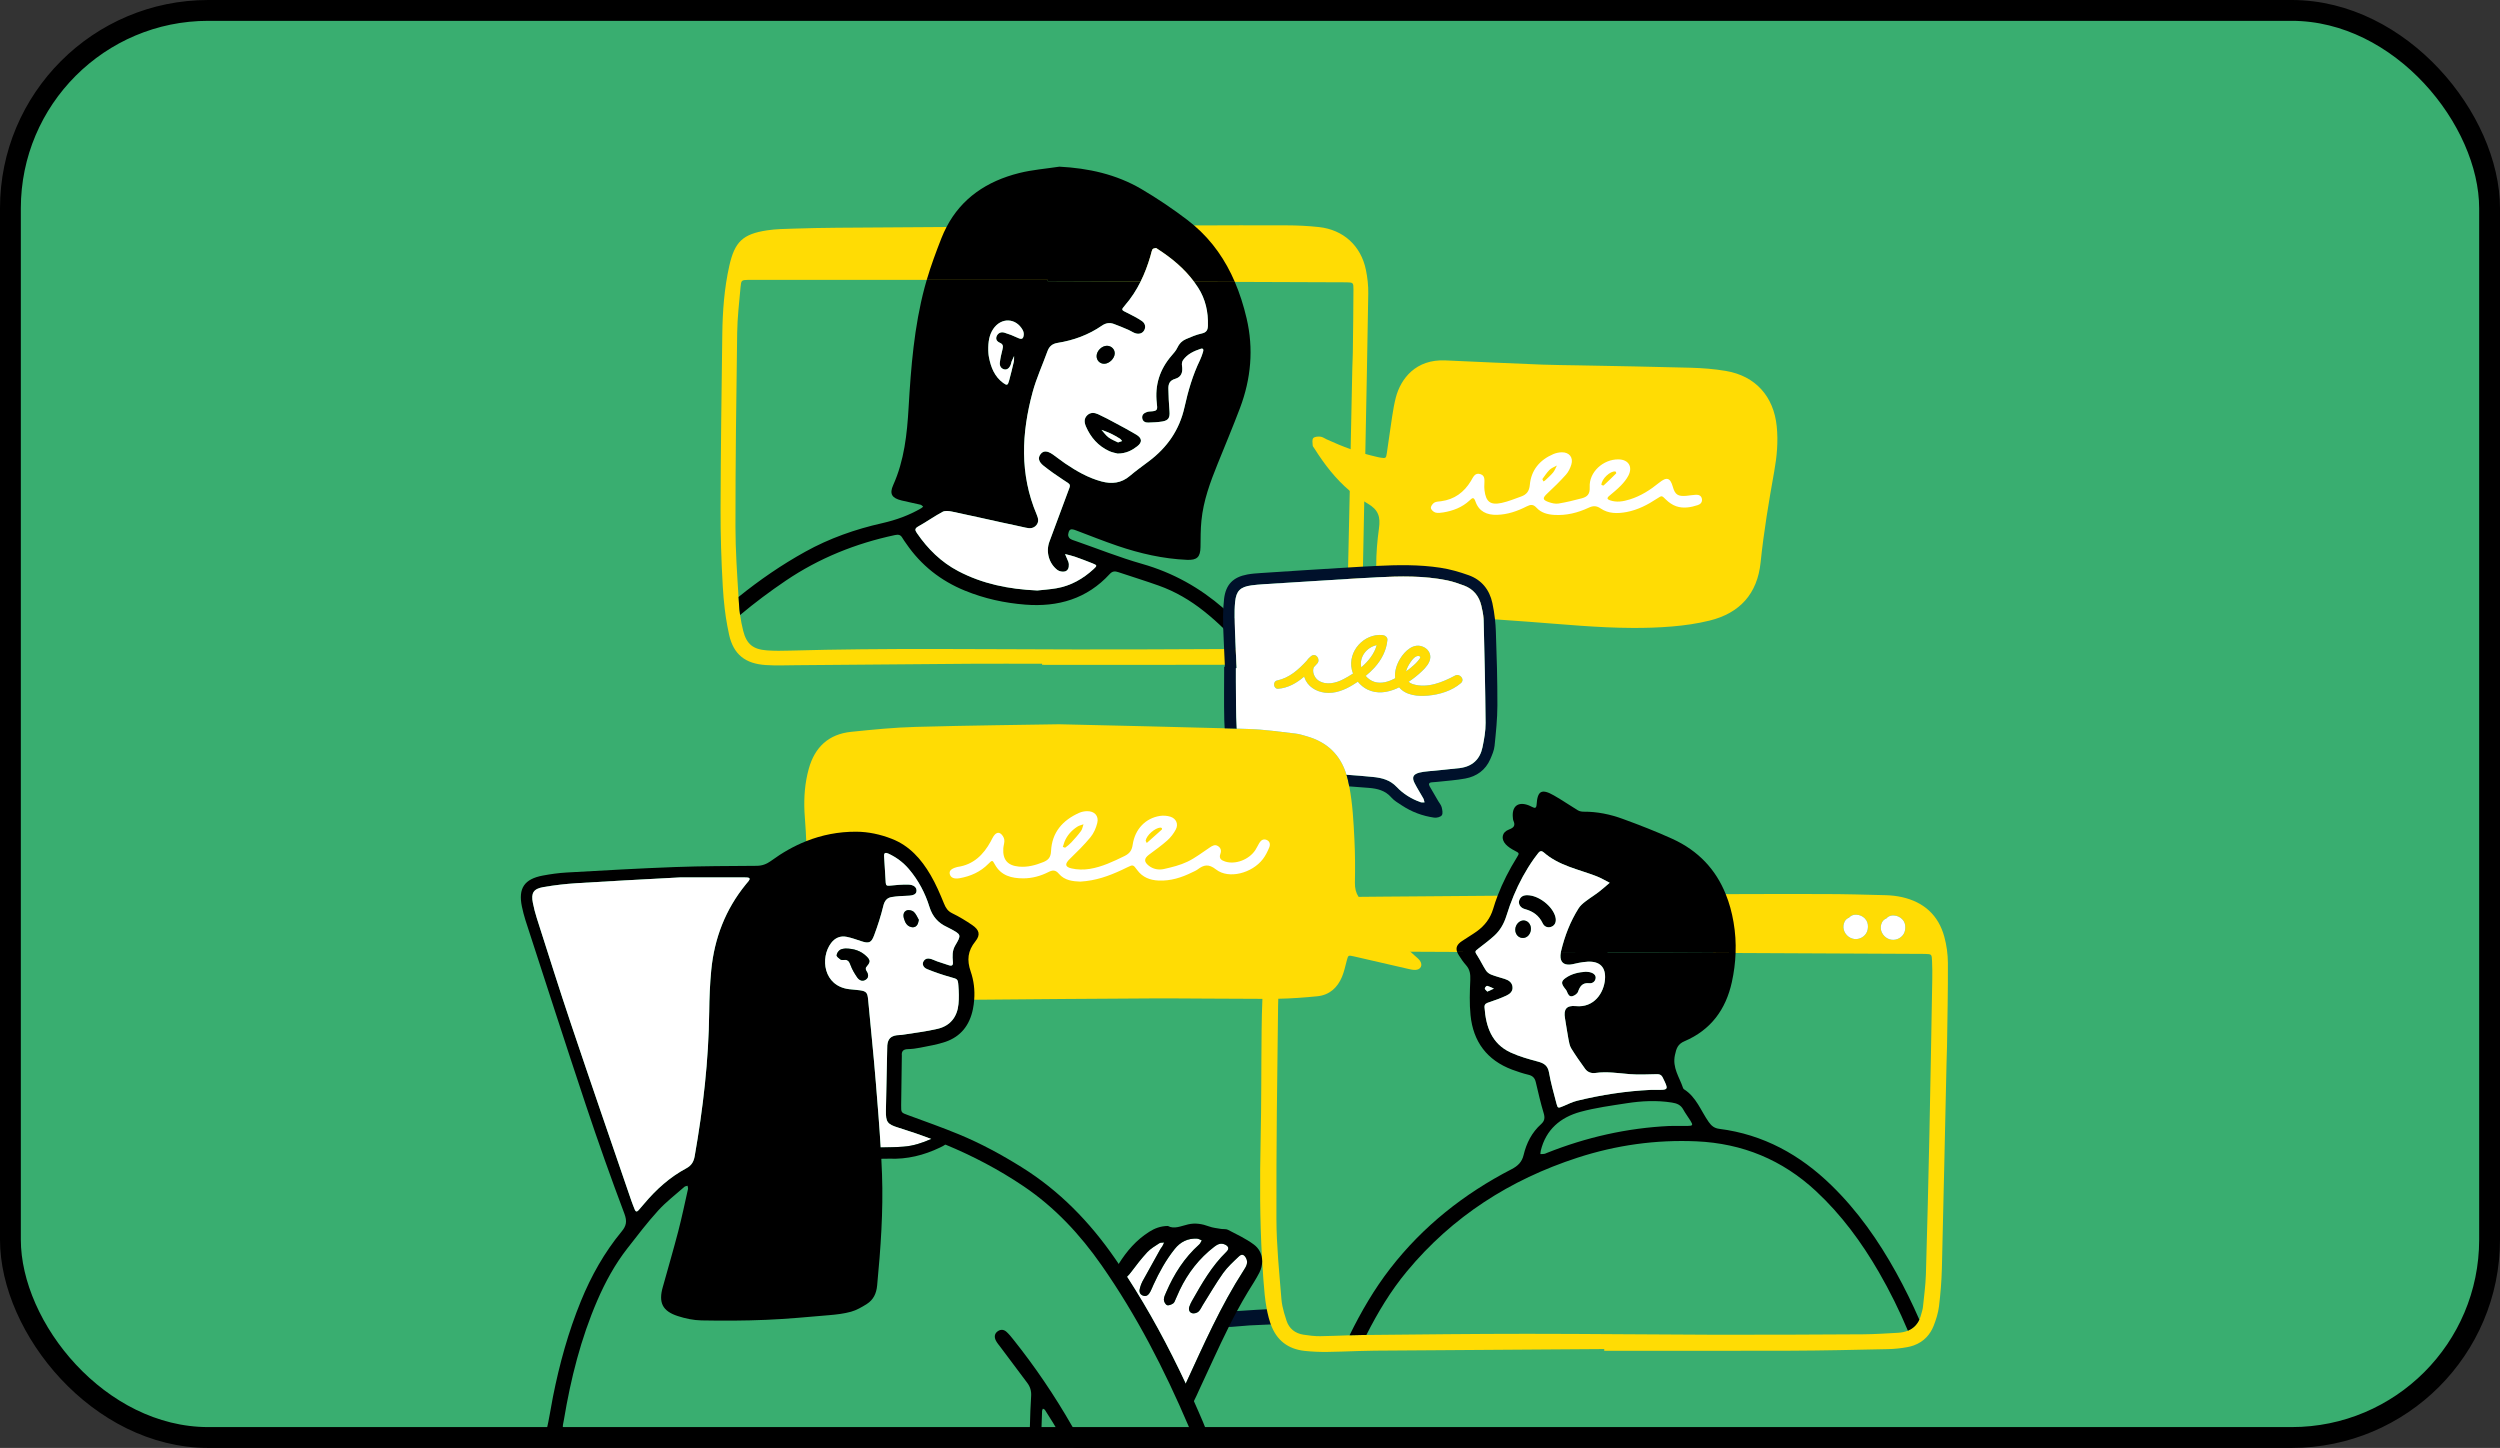 <svg width="240" height="139" viewBox="0 0 240 139" fill="none" xmlns="http://www.w3.org/2000/svg">
<rect x="0" y="0" width="240" height="139" fill="#333333" stroke="none"/>
<rect x="1" y="1" width="238" height="137" rx="19" fill="#39AE70" stroke="black" stroke-width="2"/>
<g clip-path="url(#clip0_134_9)">
<path d="M119.953 127.239C119.396 127.285 118.84 127.331 118.283 127.375C118.151 127.386 118.018 127.394 117.886 127.393C117.323 127.389 117.032 127.149 117.025 126.688C117.019 126.279 117.273 126.005 117.792 125.937C118.267 125.874 118.745 125.863 119.223 125.832C120.124 125.775 121.025 125.71 121.927 125.669C122.188 125.657 122.465 125.653 122.709 125.762C122.852 125.826 123.044 126.131 123.035 126.307C123.021 126.549 122.871 126.854 122.718 126.983C122.549 127.126 122.311 127.136 122.102 127.141L119.953 127.239V127.239Z" fill="#00112B"/>
<path d="M186.653 89.925C186.09 87.854 184.687 86.597 182.592 86.124C182.096 86.015 181.579 85.955 181.072 85.939C179.082 85.885 177.091 85.83 175.101 85.828C171.959 85.821 168.814 85.823 165.67 85.837C164.927 85.839 164.185 85.844 163.44 85.848L164.476 91.477C165.188 91.481 165.902 91.484 166.615 91.488C172.59 91.519 178.565 91.549 184.54 91.574C184.624 91.576 184.712 91.574 184.796 91.576C185.436 91.595 185.448 91.595 185.476 92.251C185.504 92.845 185.508 93.441 185.497 94.035C185.41 98.993 185.327 103.951 185.222 108.909C185.126 113.385 185.019 117.861 184.887 122.335C184.854 123.38 184.71 124.422 184.605 125.463C184.582 125.688 184.505 125.906 184.449 126.124C184.4 126.328 184.335 126.518 184.256 126.685C184.019 127.198 183.646 127.546 183.157 127.747C182.873 127.861 182.552 127.93 182.191 127.949C181.083 128.009 179.978 128.086 178.867 128.093C174.091 128.121 169.31 128.146 164.534 128.135C158.561 128.121 152.588 128.046 146.616 128.046C141.469 128.046 136.318 128.107 131.172 128.158C131.058 128.158 130.946 128.16 130.832 128.16C130.406 128.162 129.982 128.174 129.556 128.188C128.618 128.22 127.678 128.262 126.74 128.274C126.202 128.281 125.66 128.211 125.129 128.13C124.333 128.005 123.758 127.55 123.507 126.789C123.502 126.778 123.5 126.769 123.498 126.757C123.418 126.52 123.344 126.279 123.274 126.036C123.153 125.607 123.055 125.171 123.018 124.732C122.813 122.165 122.543 119.591 122.536 117.017C122.518 110.192 122.608 103.36 122.697 96.532C122.699 96.314 122.706 96.099 122.715 95.881C122.767 94.659 122.906 93.434 123.02 92.212C123.104 91.294 123.13 91.291 124.047 91.298C127.832 91.319 131.614 91.345 135.399 91.365C136.893 91.373 138.39 91.379 139.886 91.386C140.215 91.389 140.541 91.389 140.869 91.391L140.752 91.055L142.978 88.689L144.402 85.983C144.188 85.985 143.978 85.987 143.771 85.99C140.699 86.015 138.122 86.034 136.726 86.046C136.002 86.05 135.594 86.055 135.594 86.055C133.867 86.076 132.142 86.073 130.42 86.099C129.643 86.108 128.865 86.124 128.088 86.152C126.928 86.192 125.765 86.356 124.629 86.595C123.33 86.867 122.48 87.718 122.141 89.012C121.931 89.805 121.733 90.607 121.61 91.416C121.377 92.901 121.256 94.394 121.191 95.89C121.147 96.883 121.128 97.88 121.116 98.872C121.074 102.388 121.1 105.904 121.021 109.415C120.937 113.218 120.939 117.019 121.154 120.816C121.156 120.904 121.163 120.989 121.17 121.078V121.092C121.202 121.674 121.242 122.256 121.286 122.838C121.358 123.791 121.431 124.746 121.612 125.686C121.631 125.79 121.652 125.894 121.675 125.999C121.749 126.342 121.84 126.687 121.954 127.026C121.961 127.042 121.966 127.059 121.975 127.077C121.982 127.1 121.992 127.121 122.001 127.144C122.546 128.661 123.637 129.514 125.26 129.688C125.993 129.765 126.735 129.795 127.473 129.783C127.92 129.779 128.369 129.765 128.821 129.751C129.352 129.735 129.887 129.714 130.42 129.698C130.946 129.681 131.47 129.667 131.993 129.663C139.332 129.603 146.669 129.561 154.008 129.51V129.674C159.983 129.674 165.956 129.691 171.929 129.667C175.029 129.656 178.13 129.584 181.228 129.517C181.849 129.505 182.478 129.44 183.09 129.327C183.316 129.287 183.527 129.229 183.73 129.157C184.207 128.981 184.619 128.719 184.95 128.366C185.234 128.067 185.459 127.708 185.629 127.283C185.864 126.683 186.065 126.045 186.144 125.407C186.29 124.199 186.39 122.982 186.421 121.766C186.581 115.222 186.719 108.677 186.865 102.131C186.877 101.567 186.905 100.999 186.914 100.433C186.951 97.769 187.012 95.106 186.998 92.442C186.993 91.602 186.875 90.737 186.653 89.925ZM179.303 89.2C179.207 89.784 178.684 90.139 178.185 90.153C177.676 90.169 177.166 89.823 177.005 89.267C176.929 89 176.966 88.706 177.089 88.464C177.185 88.281 177.329 88.163 177.503 88.098C177.75 87.81 178.123 87.764 178.455 87.845C178.739 87.917 179.005 88.086 179.172 88.358C179.326 88.601 179.349 88.914 179.303 89.2ZM182.89 89.274C182.796 89.858 182.27 90.213 181.772 90.225C181.263 90.241 180.753 89.895 180.592 89.339C180.515 89.072 180.553 88.777 180.676 88.538C180.771 88.353 180.918 88.235 181.09 88.172C181.337 87.882 181.709 87.836 182.042 87.917C182.326 87.991 182.592 88.16 182.759 88.43C182.913 88.675 182.936 88.986 182.89 89.274Z" fill="#FFDC04"/>
<path d="M131.128 25.912C130.655 23.593 128.965 22.053 126.617 21.798C125.571 21.684 124.515 21.635 123.467 21.633C120.523 21.624 117.581 21.628 114.636 21.642C113.654 21.645 112.674 21.649 111.689 21.656C104.751 21.698 97.81 21.742 90.866 21.793C87.368 21.816 83.869 21.837 80.371 21.863C78.979 21.872 77.585 21.904 76.193 21.948C75.341 21.976 74.484 21.983 73.647 22.111C71.302 22.468 70.534 23.208 70.013 25.52C69.526 27.686 69.368 29.894 69.34 32.104C69.266 37.688 69.191 43.27 69.175 48.852C69.166 51.345 69.245 53.84 69.389 56.329C69.431 57.027 69.487 57.727 69.571 58.425C69.636 58.986 69.72 59.545 69.825 60.097C69.873 60.383 69.934 60.668 69.997 60.951C70.43 62.852 71.566 63.715 73.509 63.845C74.498 63.91 75.499 63.866 76.491 63.859C82.01 63.812 87.528 63.761 93.045 63.722C95.38 63.706 97.712 63.72 100.042 63.72V63.824C105.889 63.824 111.736 63.843 117.583 63.817H117.795C118.095 63.815 118.395 63.815 118.696 63.81C118.672 63.307 118.649 62.806 118.628 62.303C118.256 62.305 117.886 62.307 117.513 62.307C112.783 62.333 108.056 62.354 103.326 62.347C94.167 62.333 85.008 62.203 75.848 62.458C75.111 62.479 74.37 62.491 73.632 62.437C72.299 62.344 71.668 61.841 71.344 60.547C71.221 60.053 71.119 59.548 71.049 59.042C71 58.706 70.967 58.37 70.946 58.033C70.93 57.792 70.916 57.549 70.9 57.307C70.76 55.06 70.604 52.811 70.604 50.564C70.602 44.358 70.681 38.15 70.769 31.946C70.788 30.473 70.967 29.005 71.095 27.54C71.153 26.897 71.195 26.886 71.824 26.867C71.968 26.865 72.11 26.869 72.252 26.869H100.584V26.995C103.557 27.006 106.529 27.018 109.501 27.029C109.89 26.25 110.193 25.434 110.439 24.587C110.505 24.369 110.542 24.14 110.637 23.938C110.677 23.862 110.842 23.834 110.956 23.808C110.996 23.799 111.054 23.857 111.103 23.887C112.453 24.757 113.677 25.763 114.629 27.048C115.935 27.053 117.238 27.055 118.542 27.062C122.031 27.074 125.518 27.087 129.002 27.101C129.089 27.101 129.172 27.099 129.258 27.101C129.899 27.12 129.933 27.12 129.931 27.776C129.926 29.789 129.896 31.8 129.871 33.815C129.866 34.323 129.833 34.833 129.822 35.343C129.766 37.936 129.715 40.529 129.661 43.122C129.633 44.455 129.605 45.789 129.577 47.124C129.524 49.576 129.473 52.029 129.417 54.48C129.407 54.847 129.4 55.216 129.391 55.582C129.866 55.554 130.343 55.526 130.818 55.499C130.827 55.132 130.834 54.763 130.844 54.397C130.892 52.312 130.93 50.227 130.969 48.142C130.986 47.298 131.002 46.456 131.018 45.612C131.03 45.13 131.046 44.65 131.058 44.17C131.062 43.973 131.065 43.773 131.069 43.576C131.169 38.446 131.276 33.316 131.353 28.187C131.365 27.428 131.281 26.654 131.128 25.912Z" fill="#FFDC04"/>
<path d="M135.867 93.112C135.618 93.119 135.359 93.054 135.113 92.996C133.395 92.604 131.679 92.2 129.964 91.811C129.421 91.686 129.428 91.7 129.284 92.237C129.147 92.757 129.035 93.288 128.83 93.78C128.395 94.821 127.62 95.526 126.475 95.64C125.227 95.765 123.97 95.858 122.715 95.881C122.553 95.885 122.387 95.888 122.224 95.888C121.88 95.89 121.535 95.89 121.191 95.89C117.641 95.892 114.089 95.837 110.54 95.848C104.911 95.867 99.283 95.932 93.65 95.974C93.608 95.976 93.564 95.976 93.522 95.976H93.397C92.221 95.978 92.123 95.851 92.459 94.696C92.619 94.13 92.603 93.569 92.389 93.026C91.965 91.959 92.135 91.006 92.784 90.06C93.48 89.044 93.443 88.956 92.228 88.849C90.987 88.74 90.368 88.026 90.019 86.95C89.924 86.653 89.847 86.349 89.782 86.046C89.26 83.657 87.796 82.17 85.459 81.484C83.457 80.895 81.421 80.888 79.37 81.071C78.975 81.106 78.583 81.187 78.188 81.22C77.655 81.264 77.464 81.148 77.406 80.746C77.394 80.668 77.387 80.575 77.385 80.471C77.364 79.622 77.268 78.778 77.229 77.931C77.166 76.537 77.266 75.157 77.641 73.808C78.216 71.73 79.542 70.478 81.714 70.255C83.776 70.044 85.846 69.835 87.917 69.782C93.061 69.64 98.205 69.589 101.662 69.529C107.854 69.677 112.8 69.779 117.567 69.916C117.953 69.923 118.34 69.935 118.726 69.947C119.115 69.958 119.506 69.972 119.894 69.984C121.396 70.03 122.89 70.255 124.387 70.424C124.75 70.464 125.106 70.587 125.46 70.686C127.438 71.25 128.688 72.49 129.263 74.376C129.312 74.531 129.352 74.689 129.391 74.851C129.442 75.065 129.487 75.278 129.529 75.494C129.854 77.175 129.938 78.882 130.024 80.584C130.094 81.971 130.099 83.362 130.071 84.749C130.062 85.266 130.164 85.695 130.42 86.099C130.49 86.213 130.574 86.326 130.671 86.438C132.161 88.165 133.709 89.835 135.399 91.365C135.541 91.495 135.683 91.623 135.827 91.751C135.995 91.899 136.181 92.043 136.311 92.224C136.614 92.653 136.393 93.1 135.867 93.112Z" fill="#FFDC04"/>
<path d="M101.649 83.878C101.31 83.478 101.028 83.526 100.627 83.728C99.883 84.103 99.079 84.32 98.247 84.322C97.124 84.324 96.095 84.076 95.498 82.973C95.275 82.563 95.249 82.555 94.892 82.919C94.126 83.701 93.181 84.12 92.121 84.309C91.606 84.401 91.287 84.265 91.188 83.945C91.086 83.619 91.296 83.397 91.849 83.246C91.876 83.239 91.903 83.229 91.931 83.225C93.453 83.006 94.408 82.057 95.109 80.78C95.204 80.606 95.281 80.421 95.393 80.258C95.547 80.033 95.787 79.85 96.037 80.013C96.219 80.132 96.379 80.389 96.412 80.605C96.453 80.873 96.334 81.161 96.317 81.442C96.248 82.535 96.73 83.094 97.816 83.195C98.631 83.271 99.391 83.067 100.14 82.767C100.629 82.571 100.873 82.316 100.9 81.717C100.979 79.921 102.002 78.741 103.608 78.03C103.835 77.929 104.101 77.879 104.351 77.873C105.068 77.854 105.509 78.323 105.337 79.012C105.217 79.493 105 79.994 104.687 80.374C104.077 81.113 103.388 81.791 102.698 82.46C102.224 82.921 102.216 83.215 102.852 83.365C103.414 83.498 104.04 83.509 104.612 83.415C105.798 83.222 106.88 82.704 107.956 82.177C108.438 81.941 108.657 81.644 108.737 81.095C108.959 79.588 109.975 78.543 111.352 78.329C111.676 78.279 112.041 78.305 112.353 78.402C112.911 78.577 113.15 79.109 112.88 79.625C112.675 80.018 112.385 80.392 112.054 80.688C111.505 81.177 110.898 81.602 110.308 82.045C109.821 82.411 109.801 82.726 110.282 83.107C110.71 83.446 111.238 83.538 111.739 83.425C112.508 83.252 113.295 83.059 114 82.721C114.761 82.357 115.438 81.818 116.148 81.352C116.393 81.191 116.64 81.036 116.931 81.227C117.206 81.407 117.269 81.669 117.157 81.971C116.994 82.413 117.241 82.588 117.612 82.708C118.594 83.025 119.911 82.531 120.519 81.596C120.657 81.382 120.76 81.146 120.892 80.928C121.054 80.66 121.285 80.499 121.603 80.635C121.934 80.777 121.956 81.092 121.846 81.359C121.685 81.747 121.493 82.138 121.239 82.47C120.194 83.832 117.957 84.422 116.743 83.473C116.005 82.895 115.56 83.028 114.961 83.473C114.804 83.59 114.612 83.663 114.434 83.751C113.428 84.249 112.379 84.581 111.24 84.534C110.407 84.499 109.687 84.228 109.173 83.527C108.779 82.988 108.772 82.993 108.199 83.272C108.02 83.359 107.842 83.447 107.661 83.531C106.443 84.094 105.192 84.55 103.709 84.635C103.025 84.609 102.209 84.54 101.649 83.879L101.649 83.878ZM102.27 81.367C102.473 81.216 102.676 81.058 102.846 80.873C103.17 80.52 103.494 80.163 103.775 79.778C103.906 79.599 103.939 79.348 104.016 79.13C103.815 79.206 103.592 79.25 103.416 79.365C102.861 79.727 102.43 80.206 102.183 80.83C102.132 80.96 102.097 81.096 102.031 81.301C102.126 81.329 102.233 81.395 102.27 81.367V81.367ZM111.538 79.636C111.562 79.614 111.56 79.524 111.535 79.499C111.502 79.464 111.434 79.445 111.383 79.449C110.863 79.489 110.078 80.183 109.986 80.688C109.977 80.736 110.03 80.794 110.09 80.928C110.614 80.463 111.079 80.052 111.538 79.636H111.538Z" fill="white"/>
<path d="M115.893 137.522C115.633 136.836 115.339 136.159 115.044 135.484C114.902 135.157 114.757 134.832 114.613 134.508C114.357 133.942 114.099 133.378 113.836 132.817C112.178 129.276 110.332 125.839 108.203 122.555C107.94 122.147 107.67 121.741 107.395 121.337C107.274 121.157 107.151 120.976 107.027 120.797C104.611 117.305 101.709 114.315 98.08 112.052C96.148 110.846 94.151 109.763 92.044 108.893C90.445 108.232 88.806 107.655 87.182 107.057C86.516 106.811 86.502 106.829 86.511 106.106C86.53 104.575 86.553 103.042 86.574 101.514C86.577 101.458 86.584 101.4 86.577 101.345C86.532 100.918 86.714 100.728 87.151 100.716C87.552 100.707 87.95 100.658 88.339 100.577C89.144 100.415 89.966 100.285 90.741 100.023C92.242 99.515 93.089 98.413 93.401 96.871C93.462 96.572 93.501 96.273 93.522 95.976C93.597 95.048 93.485 94.132 93.185 93.26C92.808 92.161 92.901 91.284 93.636 90.371C94.151 89.731 94.013 89.269 93.324 88.798C92.712 88.383 92.079 87.996 91.418 87.676C90.99 87.467 90.801 87.175 90.631 86.758C90.245 85.816 89.847 84.872 89.332 83.998C88.446 82.484 87.319 81.192 85.608 80.526C84.507 80.097 83.374 79.851 82.198 79.844C80.497 79.835 78.905 80.155 77.406 80.747C76.226 81.215 75.104 81.853 74.035 82.634C73.602 82.95 73.174 83.117 72.632 83.119C70.013 83.138 67.394 83.14 64.783 83.237C61.317 83.365 57.853 83.567 54.392 83.761C53.627 83.805 52.863 83.912 52.109 84.054C50.331 84.388 49.742 85.276 50.1 87.02C50.196 87.463 50.305 87.903 50.442 88.335C52.37 94.262 54.278 100.194 56.25 106.108C57.414 109.601 58.645 113.075 59.944 116.521C60.216 117.254 60.13 117.68 59.671 118.232C58.016 120.238 56.757 122.483 55.775 124.886C54.558 127.861 53.71 130.943 53.084 134.09C52.868 135.171 52.716 136.268 52.458 137.339C52.249 138.206 52.467 138.584 53.347 138.591C54.655 138.601 55.964 138.603 57.269 138.61C65.032 138.645 72.797 138.682 80.562 138.721C82.124 138.726 83.688 138.749 85.252 138.758C89.775 138.789 94.295 138.821 98.818 138.835C99.714 138.84 99.921 138.619 99.96 137.738C99.995 136.975 100.009 136.21 100.04 135.444C100.042 135.373 100.091 135.301 100.119 135.231C100.186 135.271 100.279 135.298 100.317 135.356C100.822 136.18 101.378 136.977 101.795 137.84C102.23 138.742 102.863 139.032 103.836 138.997C105.598 138.932 107.362 138.979 109.127 138.979C111.059 138.967 112.993 138.986 114.93 138.96C115.949 138.946 116.256 138.471 115.893 137.522ZM54.83 98.339C53.692 94.956 52.626 91.549 51.536 88.149C51.38 87.662 51.252 87.166 51.155 86.667C50.973 85.728 51.206 85.329 52.162 85.162C53.224 84.977 54.304 84.854 55.379 84.786C58.331 84.596 61.285 84.453 65.272 84.232H71.493C71.577 84.232 71.663 84.232 71.747 84.241C72.017 84.267 72.001 84.401 71.871 84.573C71.787 84.684 71.691 84.791 71.601 84.9C69.641 87.305 68.577 90.076 68.279 93.14C68.151 94.462 68.097 95.797 68.084 97.126C68.032 101.788 67.497 106.398 66.692 110.98C66.599 111.518 66.391 111.887 65.875 112.163C64.303 113.005 62.995 114.183 61.852 115.542C61.671 115.758 61.485 115.973 61.298 116.184C61.133 116.37 61.012 116.319 60.931 116.108C60.819 115.818 60.698 115.53 60.598 115.236C58.668 109.605 56.725 103.981 54.83 98.339ZM113.922 137.518C113.866 137.518 113.808 137.52 113.752 137.52C110.451 137.525 107.153 137.515 103.852 137.543C103.31 137.548 103.112 137.249 102.896 136.866C101.229 133.956 99.353 131.189 97.258 128.566C97.065 128.323 96.867 128.079 96.637 127.868C96.385 127.636 96.085 127.587 95.782 127.801C95.487 128.009 95.415 128.33 95.61 128.708C95.729 128.932 95.899 129.127 96.052 129.331C96.902 130.468 97.747 131.609 98.603 132.738C98.894 133.118 99.018 133.522 98.99 134.002C98.932 134.962 98.89 135.927 98.871 136.887C98.864 137.286 98.722 137.444 98.312 137.434C97.177 137.409 96.038 137.418 94.9 137.409C88.727 137.365 82.557 137.316 76.384 137.272V137.297C69.217 137.251 62.048 137.2 54.881 137.154C53.803 137.147 54.001 137.126 54.141 136.268C54.795 132.344 55.761 128.503 57.344 124.839C58.114 123.061 59.036 121.37 60.228 119.842C61.189 118.61 62.136 117.365 63.184 116.212C63.943 115.377 64.855 114.684 65.705 113.935C65.779 113.872 65.905 113.863 66.005 113.831C66.021 113.937 66.068 114.051 66.047 114.148C65.744 115.505 65.458 116.864 65.111 118.207C64.662 119.934 64.159 121.646 63.682 123.367C63.666 123.422 63.649 123.476 63.635 123.531C63.198 125.041 63.584 125.867 65.081 126.347C65.802 126.579 66.578 126.746 67.334 126.759C69.408 126.799 71.484 126.792 73.556 126.704C75.572 126.62 77.583 126.428 79.596 126.256C80.301 126.196 81.016 126.115 81.695 125.927C82.229 125.779 82.734 125.484 83.211 125.185C83.844 124.781 84.13 124.188 84.205 123.411C84.545 119.853 84.801 116.289 84.673 112.717C84.654 112.226 84.633 111.734 84.607 111.243C84.589 110.878 84.568 110.517 84.547 110.155C84.421 108.068 84.247 105.983 84.079 103.9C83.867 101.247 83.581 98.601 83.339 95.951C83.278 95.303 83.174 95.157 82.543 95.067C82.208 95.018 81.863 95.004 81.526 94.963C79.035 94.663 78.721 91.943 79.784 90.535C80.162 90.034 80.671 89.814 81.284 89.937C81.754 90.032 82.21 90.199 82.666 90.35C83.402 90.593 83.644 90.528 83.916 89.793C84.261 88.866 84.57 87.919 84.801 86.957C84.922 86.465 85.154 86.187 85.613 86.115C86.116 86.036 86.628 86.009 87.135 85.992C87.708 85.974 87.98 85.837 87.987 85.51C87.996 85.183 87.722 84.933 87.189 84.921C86.597 84.907 86.002 84.963 85.41 85.023C85.154 85.051 85.043 85.004 85.029 84.74C84.982 83.891 84.924 83.043 84.873 82.196C84.847 81.825 85.052 81.837 85.299 81.953C86.055 82.305 86.712 82.794 87.254 83.432C88.169 84.508 88.816 85.735 89.23 87.071C89.514 87.978 90.052 88.599 90.901 88.989C91.004 89.035 91.104 89.091 91.204 89.144C92.296 89.728 92.307 89.738 91.697 90.772C91.402 91.278 91.43 91.804 91.479 92.34C91.511 92.66 91.395 92.762 91.097 92.667C90.718 92.546 90.34 92.421 89.963 92.291C89.777 92.226 89.6 92.129 89.412 92.071C89.121 91.983 88.839 91.983 88.662 92.282C88.506 92.539 88.611 92.875 89.002 93.035C89.733 93.335 90.489 93.59 91.251 93.805C91.916 93.996 91.956 93.958 92.005 94.617C92.051 95.206 92.072 95.807 92.014 96.391C91.898 97.618 91.23 98.476 90.024 98.763C88.895 99.032 87.733 99.16 86.584 99.346C86.418 99.373 86.241 99.359 86.074 99.385C85.494 99.478 85.245 99.749 85.18 100.343C85.171 100.426 85.173 100.512 85.173 100.596C85.129 102.609 85.082 104.619 85.047 106.63C85.029 107.727 85.192 107.931 86.255 108.26C87.319 108.589 88.367 108.947 89.4 109.341C89.852 109.51 90.301 109.689 90.745 109.874C93.366 110.957 95.88 112.272 98.259 113.877C101.269 115.906 103.689 118.513 105.754 121.47C109.115 126.282 111.778 131.47 114.078 136.854C114.113 136.933 114.141 137.012 114.178 137.086C114.303 137.358 114.259 137.522 113.922 137.518Z" fill="black"/>
<path d="M71.871 84.573C71.787 84.684 71.691 84.791 71.6 84.9C69.641 87.305 68.577 90.076 68.279 93.14C68.151 94.462 68.097 95.797 68.084 97.126C68.032 101.788 67.497 106.398 66.692 110.98C66.598 111.519 66.391 111.887 65.874 112.163C64.303 113.005 62.995 114.183 61.852 115.542C61.671 115.758 61.485 115.973 61.298 116.185C61.133 116.37 61.012 116.319 60.931 116.108C60.819 115.818 60.698 115.531 60.598 115.236C58.668 109.605 56.725 103.981 54.83 98.339C53.692 94.956 52.626 91.549 51.536 88.149C51.38 87.662 51.252 87.166 51.154 86.667C50.973 85.728 51.206 85.329 52.162 85.162C53.224 84.977 54.304 84.854 55.379 84.786C58.331 84.596 61.284 84.453 65.272 84.232H71.493C71.577 84.232 71.663 84.232 71.747 84.242C72.017 84.267 72.001 84.401 71.871 84.573Z" fill="white"/>
<path d="M91.251 93.805C90.489 93.59 89.733 93.334 89.002 93.035C88.611 92.875 88.506 92.539 88.662 92.282C88.839 91.982 89.121 91.982 89.412 92.07C89.6 92.129 89.777 92.226 89.963 92.291C90.34 92.421 90.718 92.546 91.097 92.666C91.395 92.762 91.511 92.66 91.479 92.34C91.43 91.804 91.402 91.277 91.697 90.772C92.307 89.737 92.296 89.728 91.204 89.144C91.104 89.091 91.004 89.035 90.901 88.989C90.052 88.599 89.514 87.977 89.23 87.071C88.816 85.735 88.169 84.508 87.254 83.432C86.712 82.794 86.055 82.305 85.299 81.952C85.052 81.836 84.847 81.825 84.873 82.196C84.924 83.042 84.982 83.891 85.029 84.74C85.043 85.004 85.154 85.051 85.41 85.023C86.002 84.963 86.597 84.907 87.189 84.921C87.722 84.932 87.996 85.183 87.987 85.51C87.98 85.837 87.708 85.974 87.135 85.992C86.628 86.008 86.116 86.036 85.613 86.115C85.154 86.187 84.922 86.465 84.801 86.957C84.57 87.919 84.261 88.866 83.916 89.793C83.644 90.528 83.402 90.593 82.666 90.35C82.21 90.199 81.754 90.032 81.284 89.937C80.671 89.814 80.162 90.034 79.784 90.535C78.721 91.943 79.035 94.663 81.526 94.962C81.863 95.004 82.208 95.018 82.543 95.067C83.174 95.157 83.278 95.303 83.339 95.95C83.581 98.601 83.867 101.247 84.079 103.9C84.247 105.983 84.421 108.068 84.547 110.155C85.287 110.141 86.027 110.134 86.763 110.078C87.687 110.006 88.557 109.716 89.4 109.341C88.367 108.946 87.319 108.589 86.255 108.26C85.192 107.931 85.029 107.727 85.047 106.63C85.082 104.619 85.129 102.608 85.173 100.595C85.173 100.512 85.171 100.426 85.18 100.343C85.245 99.749 85.494 99.478 86.074 99.385C86.241 99.359 86.418 99.373 86.584 99.346C87.733 99.16 88.895 99.032 90.024 98.763C91.23 98.476 91.898 97.618 92.014 96.391C92.072 95.807 92.051 95.206 92.005 94.617C91.956 93.958 91.916 93.995 91.251 93.805ZM83.241 92.715C83.029 92.952 83.088 93.079 83.216 93.288C83.381 93.557 83.402 93.852 83.113 94.042C82.794 94.253 82.485 94.107 82.296 93.835C82.042 93.464 81.803 93.07 81.654 92.653C81.53 92.312 81.412 92.096 81.011 92.159C80.904 92.175 80.762 92.168 80.683 92.108C80.534 91.999 80.311 91.836 80.318 91.709C80.327 91.525 80.481 91.296 80.641 91.189C80.818 91.073 81.069 91.076 81.156 91.057C82.01 91.064 82.636 91.294 83.155 91.783C83.525 92.131 83.574 92.342 83.241 92.715ZM88.115 88.666C88.003 88.933 87.785 89.06 87.51 89.005C87.063 88.917 86.888 88.559 86.777 88.168C86.681 87.838 86.737 87.504 87.07 87.391C87.256 87.326 87.589 87.407 87.733 87.548C87.959 87.769 88.083 88.096 88.208 88.309C88.159 88.504 88.148 88.59 88.115 88.666Z" fill="white"/>
<path d="M114.636 21.642C114.434 21.466 114.222 21.294 114.005 21.128C112.586 20.047 111.096 19.043 109.557 18.138C107.153 16.733 104.499 16.146 101.702 16C100.414 16.197 99.099 16.297 97.842 16.612C94.737 17.389 92.307 19.029 90.866 21.793C90.689 22.132 90.527 22.486 90.38 22.858C89.861 24.179 89.365 25.513 88.967 26.869H100.584V26.995C103.557 27.006 106.529 27.018 109.501 27.03C109.89 26.25 110.193 25.434 110.44 24.588C110.505 24.37 110.542 24.14 110.637 23.938C110.677 23.862 110.842 23.834 110.956 23.808C110.996 23.799 111.054 23.857 111.103 23.887C112.453 24.757 113.677 25.763 114.629 27.048C115.935 27.053 117.239 27.055 118.542 27.062C117.66 25.003 116.408 23.159 114.636 21.642Z" fill="black"/>
<path d="M103.291 50.914C104.62 51.415 105.938 51.946 107.283 52.403C109.443 53.138 111.655 53.646 113.947 53.745C114.913 53.787 115.232 53.479 115.248 52.523C115.26 51.675 115.251 50.823 115.337 49.979C115.523 48.071 116.182 46.287 116.896 44.523C117.616 42.737 118.365 40.96 119.045 39.156C120.097 36.359 120.36 33.491 119.673 30.557C119.387 29.34 119.019 28.171 118.542 27.062C117.239 27.055 115.935 27.053 114.629 27.048C114.764 27.231 114.895 27.419 115.02 27.614C115.733 28.727 115.998 29.954 115.961 31.262C115.947 31.691 115.821 31.916 115.358 32.016C114.839 32.127 114.336 32.347 113.843 32.558C113.472 32.718 113.2 32.994 113.023 33.384C112.898 33.658 112.681 33.901 112.479 34.133C111.338 35.45 110.849 36.969 111.052 38.697C111.124 39.309 111.156 39.465 110.447 39.497C110.335 39.502 110.216 39.513 110.111 39.55C109.82 39.648 109.595 39.824 109.657 40.167C109.711 40.469 109.96 40.578 110.232 40.569C110.686 40.554 111.145 40.538 111.592 40.462C112.176 40.36 112.32 40.098 112.274 39.497C112.218 38.764 112.171 38.029 112.164 37.298C112.162 36.865 112.276 36.526 112.823 36.369C113.424 36.192 113.573 35.724 113.47 35.089C113.442 34.926 113.479 34.706 113.573 34.574C113.985 33.992 114.608 33.706 115.26 33.488C115.521 33.4 115.556 33.581 115.495 33.769C115.411 34.038 115.323 34.312 115.2 34.564C114.501 36.002 114.057 37.533 113.715 39.08C113.23 41.269 112.055 42.957 110.284 44.286C109.669 44.747 109.045 45.197 108.461 45.691C107.644 46.387 106.734 46.484 105.742 46.218C104.457 45.874 103.331 45.218 102.246 44.485C101.846 44.214 101.471 43.906 101.075 43.63C100.521 43.247 100.147 43.249 99.877 43.62C99.628 43.959 99.7 44.328 100.182 44.713C100.782 45.19 101.411 45.633 102.051 46.051C102.877 46.593 102.807 46.436 102.491 47.298C101.916 48.868 101.324 50.434 100.743 52.002C100.386 52.969 100.694 54.103 101.522 54.727C101.697 54.854 102.004 54.914 102.216 54.863C102.521 54.794 102.63 54.502 102.609 54.188C102.605 54.105 102.593 54.019 102.563 53.94C102.463 53.688 102.351 53.437 102.246 53.189C102.563 53.272 102.886 53.34 103.196 53.446C103.757 53.643 104.316 53.857 104.869 54.077C105.335 54.263 105.344 54.302 105 54.62C103.976 55.566 102.8 56.236 101.415 56.475C100.745 56.589 100.063 56.63 99.579 56.686C96.79 56.561 94.309 56.041 91.995 54.828C90.343 53.961 89.067 52.697 88.024 51.176C87.822 50.881 87.806 50.731 88.166 50.531C88.958 50.091 89.698 49.559 90.494 49.133C90.729 49.008 91.097 49.054 91.385 49.112C93.001 49.448 94.607 49.817 96.215 50.167C96.967 50.332 97.719 50.483 98.469 50.657C98.853 50.747 99.206 50.742 99.483 50.425C99.767 50.093 99.665 49.736 99.516 49.383C97.877 45.515 98.066 41.58 99.134 37.635C99.497 36.301 100.084 35.031 100.554 33.725C100.726 33.254 101.015 33.001 101.529 32.918C103.063 32.674 104.499 32.148 105.784 31.262C106.15 31.012 106.515 30.951 106.913 31.093C107.393 31.264 107.86 31.468 108.331 31.668C108.54 31.758 108.729 31.895 108.941 31.976C109.332 32.12 109.667 32.013 109.837 31.721C110.009 31.429 109.962 31.049 109.625 30.821C109.183 30.52 108.698 30.274 108.217 30.035C107.635 29.752 107.616 29.755 108 29.309C108.61 28.604 109.101 27.839 109.501 27.03C106.529 27.018 103.557 27.006 100.584 26.995V26.87H88.967C88.895 27.111 88.825 27.354 88.762 27.596C87.759 31.364 87.452 35.242 87.226 39.117C87.077 41.675 86.814 44.191 85.746 46.57C85.366 47.414 85.622 47.818 86.544 48.043C87.151 48.191 87.768 48.31 88.376 48.453C88.467 48.477 88.541 48.572 88.623 48.632C88.56 48.688 88.504 48.755 88.432 48.794C87.268 49.474 86.018 49.921 84.705 50.221C82.11 50.805 79.629 51.675 77.299 52.969C75.027 54.228 72.906 55.689 70.9 57.308C70.916 57.549 70.93 57.792 70.947 58.033C70.967 58.37 71 58.706 71.049 59.042C72.452 57.864 73.919 56.77 75.441 55.74C78.642 53.576 82.147 52.171 85.915 51.366C86.251 51.294 86.456 51.338 86.623 51.63C86.735 51.828 86.874 52.006 87.002 52.194C88.422 54.267 90.312 55.756 92.638 56.705C94.498 57.463 96.434 57.89 98.431 58.045C101.576 58.291 104.35 57.486 106.534 55.105C106.799 54.817 107.039 54.819 107.362 54.928C108.657 55.362 109.96 55.763 111.243 56.22C112.837 56.788 114.278 57.637 115.598 58.69C116.238 59.2 116.848 59.738 117.429 60.306C117.832 60.694 118.221 61.097 118.593 61.512C118.568 60.949 118.547 60.38 118.53 59.815C118.526 59.668 118.523 59.522 118.521 59.376C118.17 59.033 117.809 58.699 117.436 58.381C115.209 56.452 112.646 54.986 109.627 54.128C107.472 53.516 105.382 52.676 103.263 51.939C103.077 51.872 102.87 51.821 102.716 51.705C102.614 51.628 102.523 51.436 102.544 51.313C102.626 50.789 102.779 50.721 103.291 50.914ZM95.343 31.594C96.097 30.457 97.521 30.501 98.177 31.679C98.254 31.816 98.294 31.999 98.278 32.155C98.233 32.565 98.066 32.607 97.677 32.422C97.272 32.227 96.848 32.064 96.418 31.934C96.129 31.846 95.841 31.944 95.696 32.236C95.538 32.563 95.71 32.793 96.004 32.916C96.315 33.05 96.308 33.263 96.239 33.537C96.138 33.947 96.038 34.363 95.987 34.782C95.95 35.075 96.05 35.353 96.381 35.453C96.667 35.538 96.918 35.344 97.049 34.954C97.076 34.875 97.079 34.785 97.112 34.708C97.186 34.53 97.272 34.353 97.353 34.177C97.344 34.363 97.363 34.557 97.323 34.738C97.186 35.344 97.032 35.947 96.872 36.547C96.753 36.995 96.667 37.025 96.308 36.763C95.475 36.153 95.128 35.265 94.94 34.3C94.884 34.026 94.882 33.739 94.875 33.641C94.861 32.795 94.972 32.157 95.343 31.594Z" fill="black"/>
<path d="M98.278 32.155C98.233 32.565 98.066 32.607 97.677 32.421C97.272 32.227 96.848 32.064 96.418 31.934C96.129 31.846 95.841 31.944 95.696 32.236C95.538 32.563 95.71 32.792 96.004 32.915C96.315 33.05 96.308 33.263 96.239 33.537C96.138 33.947 96.038 34.362 95.987 34.782C95.95 35.075 96.05 35.353 96.38 35.453C96.667 35.538 96.918 35.343 97.049 34.954C97.076 34.875 97.079 34.785 97.111 34.708C97.186 34.529 97.272 34.353 97.353 34.177C97.344 34.362 97.363 34.557 97.323 34.738C97.186 35.343 97.032 35.946 96.872 36.547C96.753 36.995 96.667 37.025 96.308 36.763C95.475 36.153 95.128 35.265 94.94 34.3C94.884 34.026 94.882 33.739 94.875 33.641C94.861 32.795 94.972 32.157 95.342 31.593C96.097 30.457 97.521 30.501 98.177 31.679C98.254 31.816 98.294 31.999 98.278 32.155Z" fill="white"/>
<path d="M166.422 88.539C166.259 87.576 166.01 86.674 165.67 85.837C164.727 83.501 163.074 81.679 160.535 80.524C158.987 79.819 157.393 79.202 155.796 78.618C154.59 78.175 153.336 77.915 152.037 77.922C151.851 77.924 151.636 77.885 151.478 77.792C150.703 77.323 149.958 76.806 149.174 76.361C148.001 75.691 147.598 75.911 147.514 77.235C147.491 77.588 147.358 77.611 147.091 77.47C146.99 77.414 146.888 77.365 146.781 77.323C145.738 76.908 145.11 77.398 145.238 78.525C145.247 78.608 145.247 78.699 145.282 78.773C145.491 79.234 145.359 79.448 144.863 79.633C144.176 79.891 144.065 80.538 144.56 81.067C144.788 81.308 145.089 81.498 145.387 81.653C145.862 81.906 145.882 81.892 145.617 82.317C144.891 83.488 144.262 84.707 143.771 85.99C143.613 86.403 143.471 86.82 143.345 87.247C143.066 88.17 142.535 88.859 141.783 89.404C141.323 89.735 140.829 90.018 140.359 90.336C139.882 90.656 139.731 90.967 139.886 91.386C140.215 91.389 140.541 91.389 140.869 91.391H140.941C141.176 91.391 141.409 91.393 141.646 91.393C141.635 91.277 141.737 91.203 141.984 91.015C142.479 90.635 142.978 90.257 143.441 89.84C144.018 89.318 144.383 88.668 144.619 87.91C144.821 87.251 145.054 86.607 145.317 85.976C145.836 84.728 146.481 83.539 147.272 82.421C147.402 82.235 147.544 82.057 147.682 81.878C147.833 81.686 148.005 81.66 148.191 81.823C149.651 83.114 151.543 83.448 153.282 84.125C153.713 84.292 154.113 84.538 154.53 84.747C154.185 85.037 153.855 85.343 153.498 85.614C153.361 85.719 153.224 85.818 153.082 85.916C152.779 86.124 152.472 86.329 152.183 86.553C151.944 86.739 151.697 86.952 151.539 87.207C150.747 88.467 150.217 89.837 149.87 91.28C149.86 91.319 149.851 91.356 149.844 91.396C151.343 91.396 152.837 91.393 154.336 91.393V91.43C157.716 91.447 161.096 91.463 164.476 91.477C165.188 91.481 165.902 91.484 166.615 91.488C166.654 90.51 166.591 89.524 166.422 88.539Z" fill="black"/>
<path d="M182.033 122.17C180.334 119.102 178.341 116.249 175.816 113.791C172.802 110.853 169.282 108.907 165.051 108.369C164.594 108.309 164.317 108.107 164.04 107.717C163.282 106.641 162.851 105.313 161.657 104.566C161.613 104.538 161.58 104.475 161.564 104.424C161.224 103.404 160.53 102.504 160.793 101.289C160.931 100.649 161.061 100.234 161.715 99.956C164.234 98.879 165.681 96.92 166.259 94.278C166.461 93.351 166.584 92.421 166.615 91.489C165.902 91.484 165.188 91.482 164.476 91.477C161.096 91.463 157.716 91.447 154.336 91.43V91.393C152.837 91.393 151.343 91.396 149.844 91.396C149.825 91.496 149.809 91.597 149.805 91.7C149.772 92.335 150.095 92.657 150.736 92.599C151.015 92.574 151.29 92.479 151.571 92.432C151.851 92.384 152.132 92.337 152.414 92.323C153.592 92.265 154.176 92.859 154.078 94.023C153.973 95.308 153.04 96.76 151.278 96.586C150.384 96.5 150.086 96.885 150.24 97.757C150.354 98.425 150.447 99.1 150.573 99.765C150.631 100.069 150.684 100.396 150.843 100.654C151.257 101.324 151.711 101.973 152.176 102.613C152.409 102.936 152.779 103.061 153.161 103.005C154.276 102.845 155.372 103.033 156.476 103.119C157.295 103.181 158.121 103.144 158.945 103.123C159.252 103.114 159.464 103.123 159.627 103.453C160.204 104.628 160.207 104.645 158.917 104.628C158.775 104.626 158.633 104.628 158.491 104.628C156.101 104.74 153.743 105.102 151.42 105.667C150.957 105.781 150.517 105.999 150.072 106.189C149.579 106.398 149.542 106.407 149.42 105.939C149.164 104.953 148.88 103.968 148.706 102.968C148.594 102.321 148.254 102.08 147.67 101.92C146.767 101.679 145.855 101.426 145.012 101.036C143.194 100.19 142.647 98.555 142.514 96.709C142.489 96.368 142.698 96.303 142.961 96.215C143.525 96.029 144.081 95.825 144.619 95.575C144.958 95.419 145.259 95.153 145.2 94.724C145.149 94.311 144.837 94.102 144.465 93.981C144.032 93.842 143.587 93.731 143.166 93.566C142.975 93.492 142.773 93.348 142.661 93.179C142.37 92.734 142.142 92.247 141.858 91.797C141.728 91.593 141.653 91.482 141.646 91.393C141.409 91.393 141.176 91.391 140.941 91.391H140.869C140.541 91.389 140.215 91.389 139.886 91.386C139.924 91.484 139.975 91.588 140.045 91.7C140.252 92.036 140.482 92.365 140.745 92.662C141.113 93.077 141.169 93.532 141.148 94.072C141.099 95.201 141.057 96.34 141.171 97.46C141.425 99.993 142.745 101.783 145.175 102.69C145.68 102.878 146.194 103.049 146.718 103.174C147.132 103.272 147.342 103.48 147.437 103.891C147.668 104.884 147.898 105.881 148.191 106.855C148.324 107.293 148.294 107.599 147.952 107.91C147.056 108.712 146.537 109.737 146.264 110.89C146.108 111.549 145.717 111.931 145.112 112.244C140.557 114.594 136.616 117.708 133.467 121.769C131.917 123.77 130.66 125.936 129.556 128.188C129.982 128.174 130.406 128.162 130.832 128.16C130.946 128.16 131.058 128.158 131.172 128.158C132.266 125.996 133.506 123.923 135.068 122.045C139.433 116.787 144.961 113.248 151.436 111.14C155.146 109.934 158.954 109.396 162.863 109.568C167.278 109.765 171.098 111.34 174.331 114.343C176.768 116.609 178.707 119.253 180.364 122.112C181.419 123.937 182.347 125.816 183.157 127.747C183.646 127.546 184.019 127.198 184.256 126.685C183.588 125.148 182.845 123.645 182.033 122.17ZM142.763 94.642C142.989 94.7 143.201 94.814 143.417 94.907C143.222 94.997 143.024 95.088 142.784 95.197C142.68 95.076 142.538 94.983 142.54 94.895C142.542 94.805 142.708 94.629 142.763 94.642ZM161.976 108.091C161.405 108.1 160.838 108.093 160.267 108.093C156.194 108.288 152.276 109.178 148.492 110.684C148.413 110.716 148.336 110.76 148.254 110.772C148.129 110.793 148.001 110.788 147.875 110.793C147.887 110.684 147.889 110.572 147.914 110.466C148.406 108.436 149.805 107.261 151.723 106.736C153.17 106.342 154.674 106.143 156.161 105.911C157.597 105.688 159.043 105.616 160.495 105.844C160.982 105.918 161.354 106.069 161.596 106.518C161.799 106.89 162.064 107.23 162.285 107.592C162.553 108.026 162.516 108.082 161.976 108.091Z" fill="black"/>
<path d="M143.417 94.907C143.222 94.997 143.024 95.088 142.784 95.197C142.68 95.076 142.538 94.983 142.54 94.895C142.542 94.805 142.708 94.629 142.763 94.642C142.989 94.7 143.201 94.814 143.417 94.907Z" fill="white"/>
<path d="M83.216 93.288C83.381 93.557 83.402 93.852 83.113 94.042C82.794 94.253 82.485 94.107 82.296 93.835C82.042 93.464 81.803 93.07 81.654 92.653C81.53 92.312 81.412 92.096 81.011 92.159C80.904 92.175 80.762 92.168 80.683 92.108C80.534 91.999 80.311 91.836 80.317 91.709C80.327 91.526 80.481 91.296 80.641 91.189C80.818 91.073 81.069 91.076 81.156 91.057C82.01 91.064 82.636 91.294 83.155 91.783C83.525 92.131 83.574 92.342 83.241 92.715C83.029 92.952 83.087 93.079 83.216 93.288Z" fill="black"/>
<path d="M88.208 88.309C88.159 88.504 88.148 88.59 88.115 88.666C88.003 88.933 87.785 89.06 87.51 89.005C87.063 88.917 86.888 88.559 86.777 88.168C86.681 87.838 86.737 87.504 87.07 87.391C87.256 87.326 87.589 87.407 87.733 87.548C87.959 87.769 88.082 88.096 88.208 88.309Z" fill="black"/>
<path d="M109.087 41.728C108.435 41.334 107.756 40.976 107.083 40.615C106.536 40.32 105.987 40.023 105.421 39.766C105.077 39.606 104.693 39.566 104.385 39.856C104.043 40.174 104.087 40.568 104.255 40.953C104.711 42.002 105.428 42.816 106.476 43.303C106.778 43.444 107.123 43.493 107.297 43.544C108.116 43.534 108.661 43.238 109.162 42.853C109.674 42.463 109.655 42.071 109.087 41.728ZM107.332 42.475C107.053 42.333 106.706 42.203 106.42 41.992C106.159 41.797 105.963 41.51 105.74 41.264C106.033 41.378 106.334 41.475 106.617 41.612C106.922 41.756 107.218 41.93 107.507 42.106C107.593 42.159 107.651 42.261 107.725 42.34C107.623 42.377 107.523 42.412 107.332 42.475Z" fill="black"/>
<path d="M113.023 33.384C113.2 32.994 113.472 32.718 113.843 32.558C114.336 32.347 114.839 32.127 115.358 32.016C115.821 31.916 115.947 31.691 115.961 31.262C115.998 29.954 115.733 28.727 115.02 27.614C114.895 27.419 114.764 27.231 114.629 27.048C113.677 25.763 112.453 24.757 111.103 23.887C111.054 23.857 110.996 23.799 110.956 23.808C110.842 23.834 110.677 23.862 110.637 23.938C110.542 24.14 110.505 24.37 110.44 24.588C110.193 25.434 109.89 26.25 109.502 27.03C109.101 27.839 108.61 28.604 108 29.309C107.616 29.755 107.635 29.752 108.217 30.035C108.698 30.274 109.183 30.52 109.625 30.821C109.962 31.049 110.009 31.429 109.837 31.721C109.667 32.013 109.332 32.12 108.941 31.976C108.729 31.895 108.54 31.758 108.331 31.668C107.861 31.468 107.393 31.264 106.913 31.093C106.515 30.951 106.15 31.011 105.784 31.262C104.499 32.148 103.063 32.674 101.529 32.918C101.015 33.001 100.726 33.254 100.554 33.725C100.084 35.03 99.497 36.301 99.134 37.635C98.066 41.58 97.877 45.515 99.516 49.383C99.665 49.736 99.767 50.093 99.483 50.425C99.206 50.742 98.853 50.747 98.469 50.656C97.719 50.483 96.967 50.332 96.215 50.167C94.607 49.817 93.001 49.448 91.385 49.112C91.097 49.054 90.729 49.008 90.494 49.133C89.698 49.559 88.958 50.09 88.166 50.531C87.806 50.731 87.822 50.881 88.024 51.176C89.067 52.697 90.343 53.961 91.995 54.828C94.309 56.041 96.79 56.561 99.579 56.686C100.063 56.63 100.745 56.589 101.415 56.475C102.8 56.236 103.976 55.566 105 54.62C105.344 54.302 105.335 54.263 104.87 54.077C104.316 53.857 103.757 53.643 103.196 53.446C102.886 53.34 102.563 53.272 102.246 53.189C102.351 53.437 102.463 53.687 102.563 53.94C102.593 54.019 102.605 54.105 102.609 54.188C102.63 54.501 102.521 54.794 102.216 54.863C102.004 54.914 101.697 54.854 101.522 54.726C100.694 54.103 100.386 52.968 100.743 52.002C101.325 50.434 101.916 48.868 102.491 47.298C102.807 46.436 102.877 46.593 102.051 46.051C101.411 45.633 100.782 45.19 100.182 44.713C99.7 44.328 99.628 43.959 99.877 43.62C100.147 43.249 100.521 43.247 101.075 43.63C101.471 43.906 101.846 44.214 102.246 44.485C103.331 45.218 104.458 45.874 105.742 46.218C106.734 46.484 107.644 46.387 108.461 45.691C109.045 45.197 109.669 44.747 110.284 44.286C112.055 42.957 113.23 41.269 113.715 39.08C114.057 37.533 114.501 36.002 115.2 34.564C115.323 34.312 115.411 34.038 115.495 33.769C115.556 33.581 115.521 33.4 115.26 33.488C114.608 33.706 113.985 33.992 113.573 34.574C113.479 34.706 113.442 34.926 113.47 35.088C113.573 35.724 113.424 36.192 112.823 36.368C112.276 36.526 112.162 36.865 112.164 37.298C112.171 38.029 112.218 38.764 112.274 39.497C112.32 40.098 112.176 40.36 111.592 40.462C111.145 40.538 110.686 40.554 110.232 40.568C109.96 40.578 109.711 40.469 109.657 40.167C109.595 39.824 109.82 39.648 110.111 39.55C110.216 39.513 110.335 39.502 110.447 39.497C111.156 39.465 111.124 39.309 111.052 38.697C110.849 36.969 111.338 35.45 112.479 34.133C112.681 33.901 112.898 33.657 113.023 33.384ZM106.264 33.196C106.692 33.196 107.025 33.528 107.013 33.938C106.999 34.411 106.49 34.912 106.015 34.921C105.591 34.928 105.265 34.597 105.275 34.172C105.284 33.683 105.777 33.196 106.264 33.196ZM109.162 42.853C108.661 43.238 108.117 43.535 107.297 43.544C107.123 43.493 106.778 43.444 106.476 43.303C105.428 42.816 104.711 42.002 104.255 40.953C104.087 40.568 104.043 40.174 104.385 39.856C104.693 39.566 105.077 39.606 105.421 39.766C105.987 40.023 106.536 40.32 107.083 40.615C107.756 40.977 108.435 41.334 109.087 41.728C109.655 42.071 109.674 42.463 109.162 42.853Z" fill="white"/>
<path d="M107.725 42.34C107.623 42.377 107.523 42.412 107.332 42.475C107.053 42.333 106.706 42.203 106.42 41.992C106.159 41.797 105.963 41.51 105.74 41.264C106.033 41.378 106.334 41.475 106.618 41.612C106.922 41.756 107.218 41.93 107.507 42.106C107.593 42.159 107.651 42.261 107.725 42.34Z" fill="white"/>
<path d="M107.013 33.938C106.999 34.411 106.49 34.912 106.015 34.921C105.591 34.928 105.265 34.597 105.274 34.172C105.284 33.683 105.777 33.196 106.264 33.196C106.692 33.196 107.025 33.528 107.013 33.938Z" fill="black"/>
<path d="M148.971 88.954C148.659 89.093 148.278 89.016 148.103 88.645C147.745 87.889 147.172 87.484 146.381 87.27C145.938 87.152 145.736 86.762 145.845 86.435C145.971 86.06 146.267 85.925 146.646 85.939C147.717 85.957 149.041 86.983 149.316 88.01C149.434 88.448 149.304 88.803 148.971 88.954Z" fill="black"/>
<path d="M153.182 93.912C153.131 94.253 152.865 94.42 152.574 94.389C151.923 94.32 151.683 94.668 151.492 95.206C151.427 95.396 151.155 95.586 150.943 95.637C150.647 95.709 150.519 95.44 150.424 95.185C150.377 95.06 150.277 94.953 150.193 94.844C149.858 94.401 149.872 94.183 150.314 93.875C150.889 93.474 151.553 93.332 152.23 93.286C152.356 93.297 152.47 93.3 152.581 93.32C152.989 93.399 153.224 93.626 153.182 93.912Z" fill="black"/>
<path d="M159.627 103.453C159.464 103.123 159.252 103.114 158.945 103.123C158.121 103.144 157.295 103.181 156.476 103.119C155.372 103.033 154.276 102.845 153.161 103.005C152.779 103.061 152.409 102.935 152.176 102.613C151.711 101.973 151.257 101.324 150.843 100.653C150.684 100.396 150.631 100.069 150.573 99.765C150.447 99.1 150.354 98.425 150.24 97.757C150.086 96.885 150.384 96.5 151.278 96.586C153.04 96.76 153.973 95.308 154.078 94.023C154.176 92.859 153.592 92.265 152.414 92.323C152.132 92.337 151.851 92.384 151.571 92.432C151.29 92.479 151.015 92.574 150.736 92.599C150.095 92.657 149.772 92.335 149.805 91.7C149.809 91.597 149.825 91.495 149.844 91.396C149.851 91.356 149.86 91.319 149.87 91.28C150.217 89.837 150.747 88.467 151.539 87.207C151.697 86.952 151.944 86.739 152.183 86.553C152.472 86.329 152.779 86.124 153.082 85.916C153.224 85.818 153.361 85.719 153.498 85.614C153.855 85.343 154.185 85.037 154.53 84.747C154.113 84.538 153.713 84.292 153.282 84.125C151.543 83.448 149.651 83.114 148.191 81.823C148.005 81.66 147.833 81.686 147.682 81.878C147.544 82.057 147.402 82.235 147.272 82.421C146.481 83.539 145.836 84.728 145.317 85.976C145.054 86.607 144.821 87.251 144.619 87.91C144.383 88.668 144.018 89.318 143.441 89.84C142.978 90.257 142.479 90.635 141.984 91.015C141.737 91.203 141.635 91.277 141.646 91.393C141.653 91.481 141.728 91.593 141.858 91.797C142.142 92.247 142.37 92.734 142.661 93.179C142.773 93.348 142.975 93.492 143.166 93.566C143.587 93.731 144.032 93.842 144.465 93.981C144.837 94.102 145.149 94.311 145.2 94.724C145.259 95.153 144.958 95.419 144.619 95.575C144.081 95.825 143.525 96.029 142.961 96.215C142.698 96.303 142.489 96.368 142.514 96.709C142.647 98.555 143.194 100.19 145.012 101.036C145.855 101.426 146.767 101.679 147.67 101.92C148.254 102.08 148.594 102.321 148.706 102.968C148.88 103.967 149.164 104.953 149.42 105.939C149.542 106.407 149.579 106.398 150.072 106.189C150.517 105.999 150.957 105.781 151.42 105.667C153.743 105.101 156.101 104.74 158.491 104.628C158.633 104.628 158.775 104.626 158.917 104.628C160.207 104.645 160.204 104.628 159.627 103.453ZM146.239 90.044C145.799 90.072 145.452 89.703 145.468 89.225C145.482 88.77 145.845 88.372 146.248 88.365C146.646 88.358 146.962 88.703 146.967 89.148C146.972 89.624 146.653 90.018 146.239 90.044ZM148.971 88.954C148.659 89.093 148.278 89.016 148.103 88.645C147.745 87.889 147.172 87.483 146.381 87.27C145.938 87.152 145.736 86.762 145.845 86.435C145.971 86.059 146.267 85.925 146.646 85.939C147.717 85.957 149.041 86.983 149.316 88.01C149.434 88.448 149.304 88.803 148.971 88.954ZM150.314 93.875C150.889 93.474 151.553 93.332 152.23 93.286C152.356 93.297 152.47 93.3 152.581 93.321C152.989 93.399 153.224 93.627 153.182 93.912C153.131 94.253 152.865 94.42 152.574 94.39C151.923 94.32 151.683 94.668 151.492 95.206C151.427 95.396 151.155 95.586 150.943 95.637C150.647 95.709 150.519 95.44 150.424 95.185C150.377 95.06 150.277 94.953 150.193 94.844C149.858 94.401 149.872 94.183 150.314 93.875Z" fill="white"/>
<path d="M146.967 89.148C146.972 89.624 146.653 90.018 146.239 90.044C145.799 90.071 145.452 89.703 145.468 89.225C145.482 88.77 145.845 88.372 146.248 88.365C146.646 88.358 146.963 88.703 146.967 89.148Z" fill="black"/>
<path d="M119.403 121.938C117.18 125.38 115.544 129.116 113.836 132.817C112.178 129.276 110.332 125.839 108.203 122.555C108.324 122.446 108.452 122.302 108.584 122.121C109.073 121.463 109.581 120.811 110.137 120.21C110.46 119.865 110.891 119.614 111.294 119.352C111.412 119.274 111.601 119.299 111.759 119.278C111.703 119.396 111.655 119.522 111.589 119.635C111.536 119.733 111.452 119.816 111.396 119.916C110.817 120.953 110.237 121.991 109.667 123.033C109.571 123.207 109.513 123.399 109.453 123.587C109.346 123.914 109.362 124.239 109.723 124.378C110.093 124.522 110.3 124.253 110.451 123.963C110.556 123.761 110.635 123.548 110.73 123.341C111.287 122.126 111.927 120.962 112.765 119.911C113.312 119.22 114.024 118.865 114.909 118.907C115.067 118.914 115.218 119.018 115.372 119.076C115.29 119.209 115.237 119.369 115.125 119.468C113.701 120.744 112.704 122.312 111.955 124.049C111.855 124.28 111.729 124.531 111.731 124.77C111.734 124.955 111.883 125.231 112.036 125.294C112.19 125.354 112.458 125.238 112.625 125.127C112.751 125.043 112.802 124.844 112.874 124.691C113.007 124.408 113.123 124.118 113.256 123.837C114.04 122.2 115.125 120.799 116.573 119.686C116.887 119.443 117.201 119.299 117.59 119.473C117.96 119.638 118.023 119.895 117.737 120.173C116.331 121.537 115.379 123.214 114.427 124.893C114.329 125.064 114.248 125.247 114.18 125.433C114.08 125.716 114.173 125.983 114.438 126.066C114.613 126.122 114.892 126.05 115.037 125.929C115.223 125.774 115.323 125.514 115.458 125.299C116.107 124.267 116.715 123.207 117.42 122.214C117.844 121.623 118.402 121.12 118.935 120.614C119.212 120.352 119.427 120.431 119.61 120.755C119.862 121.208 119.636 121.579 119.403 121.938Z" fill="white"/>
<path d="M121.17 121.078V121.092C121.168 121.453 121.077 121.827 120.895 122.182C120.572 122.81 120.178 123.404 119.808 124.009C119.44 124.617 119.089 125.233 118.754 125.857C118.479 126.365 118.214 126.878 117.958 127.393C116.961 129.387 116.063 131.428 115.113 133.443C114.946 133.798 114.799 134.164 114.613 134.507C114.599 134.538 114.583 134.568 114.566 134.596C114.308 135.057 113.94 135.203 113.593 135.032C113.242 134.858 113.14 134.505 113.307 133.995C113.361 133.835 113.437 133.68 113.507 133.526C113.617 133.29 113.726 133.053 113.835 132.817C115.544 129.116 117.18 125.38 119.403 121.938C119.636 121.579 119.862 121.208 119.61 120.755C119.426 120.431 119.212 120.352 118.935 120.614C118.402 121.119 117.844 121.623 117.42 122.214C116.715 123.207 116.107 124.266 115.458 125.298C115.323 125.514 115.223 125.774 115.037 125.929C114.892 126.05 114.613 126.122 114.438 126.066C114.173 125.983 114.08 125.716 114.18 125.433C114.247 125.247 114.329 125.064 114.427 124.893C115.379 123.214 116.331 121.537 117.737 120.173C118.023 119.895 117.96 119.638 117.59 119.473C117.201 119.299 116.887 119.443 116.573 119.686C115.125 120.799 114.04 122.2 113.256 123.837C113.123 124.118 113.007 124.408 112.874 124.691C112.802 124.844 112.751 125.043 112.625 125.127C112.458 125.238 112.19 125.354 112.036 125.294C111.883 125.231 111.734 124.955 111.731 124.77C111.729 124.531 111.855 124.28 111.955 124.048C112.704 122.311 113.7 120.744 115.125 119.468C115.237 119.368 115.29 119.208 115.372 119.076C115.218 119.018 115.067 118.914 114.909 118.907C114.024 118.865 113.312 119.22 112.765 119.911C111.927 120.962 111.287 122.126 110.73 123.341C110.635 123.547 110.556 123.761 110.451 123.963C110.3 124.252 110.093 124.521 109.723 124.378C109.362 124.239 109.345 123.914 109.453 123.587C109.513 123.399 109.571 123.207 109.667 123.033C110.237 121.991 110.817 120.952 111.396 119.916C111.452 119.816 111.536 119.733 111.589 119.635C111.654 119.522 111.703 119.396 111.759 119.278C111.601 119.299 111.412 119.273 111.294 119.352C110.891 119.614 110.46 119.865 110.137 120.21C109.581 120.811 109.073 121.463 108.584 122.121C108.452 122.302 108.324 122.446 108.203 122.555C107.905 122.819 107.632 122.866 107.353 122.68C107.006 122.446 106.995 121.98 107.365 121.384C107.374 121.368 107.383 121.354 107.395 121.337C108.158 120.113 109.085 119.037 110.321 118.255C110.833 117.931 111.38 117.706 112.118 117.692C112.718 118.03 113.377 117.696 114.064 117.539C114.743 117.381 115.411 117.492 116.072 117.738C116.433 117.873 116.833 117.907 117.218 117.975C117.441 118.012 117.702 117.963 117.888 118.063C118.735 118.508 119.622 118.914 120.381 119.484C120.835 119.825 121.091 120.301 121.154 120.816C121.156 120.904 121.163 120.99 121.17 121.078Z" fill="black"/>
<path d="M90.857 109.763C90.824 109.802 90.787 109.839 90.745 109.874C90.596 109.997 90.401 110.085 90.224 110.171C88.692 110.904 87.082 111.305 85.373 111.233C85.117 111.233 84.861 111.243 84.607 111.243C84.437 111.243 84.267 111.238 84.098 111.224C83.648 111.187 83.369 110.92 83.42 110.621C83.488 110.227 83.8 110.173 84.13 110.164C84.27 110.16 84.407 110.157 84.547 110.155C85.287 110.141 86.027 110.134 86.763 110.078C87.687 110.006 88.557 109.717 89.4 109.341C89.493 109.299 89.588 109.255 89.682 109.211C89.912 109.104 90.147 108.961 90.389 108.94C90.578 108.923 90.871 109.025 90.953 109.167C91.032 109.311 90.973 109.621 90.857 109.763Z" fill="black"/>
<path d="M170.327 45.248C169.808 48.15 169.322 51.051 169.019 53.982C168.712 56.997 167.027 58.859 164.122 59.576C162.93 59.87 161.715 60.042 160.495 60.144C159.224 60.248 157.968 60.288 156.718 60.281C153.384 60.269 150.1 59.935 146.734 59.687C145.661 59.608 144.591 59.534 143.52 59.457C143.152 59.432 142.787 59.406 142.421 59.381C142.393 58.959 142.3 58.534 142.202 58.124C141.981 57.21 141.437 56.547 140.545 56.213C140.014 56.016 139.472 55.828 138.92 55.714C136.684 55.26 134.426 55.306 132.168 55.425C132.147 55.274 132.135 55.121 132.128 54.961C132.121 54.75 132.119 54.539 132.119 54.33C132.114 53.129 132.215 51.918 132.38 50.733C132.536 49.627 132.343 48.945 131.283 48.333C131.176 48.272 131.072 48.208 130.969 48.143C130.476 47.836 130.013 47.495 129.577 47.124C128.23 45.988 127.14 44.576 126.184 43.057C126.125 42.962 126.025 42.867 126.018 42.765C126.004 42.528 125.946 42.21 126.07 42.062C126.191 41.92 126.521 41.895 126.752 41.918C126.966 41.937 127.166 42.09 127.373 42.185C128.125 42.53 128.886 42.846 129.661 43.122C130.124 43.289 130.595 43.442 131.069 43.576C131.414 43.674 131.761 43.764 132.11 43.843C132.247 43.873 132.384 43.913 132.526 43.933C133.032 44.01 133.062 43.996 133.136 43.504C133.313 42.331 133.467 41.151 133.648 39.975C133.744 39.36 133.846 38.743 134.004 38.14C134.484 36.341 135.92 34.465 138.769 34.599C141.865 34.745 144.961 34.877 148.056 35.003C149.218 35.049 150.384 35.051 151.55 35.075C155.132 35.146 158.712 35.2 162.292 35.302C163.426 35.334 164.569 35.42 165.684 35.61C168.53 36.09 170.281 38.062 170.567 40.937C170.714 42.391 170.583 43.829 170.327 45.248Z" fill="#FFDC04"/>
<path d="M142.511 47.063C142.646 48.174 143.077 48.518 144.171 48.277C144.804 48.138 145.414 47.885 146.027 47.666C146.547 47.48 146.807 47.166 146.863 46.547C146.991 45.133 147.811 44.153 149.116 43.595C149.37 43.486 149.664 43.423 149.94 43.42C150.655 43.413 151.057 43.927 150.847 44.601C150.74 44.945 150.571 45.301 150.334 45.566C149.768 46.197 149.161 46.794 148.54 47.372C148.065 47.815 148.069 47.993 148.698 48.209C148.986 48.308 149.322 48.389 149.613 48.341C150.364 48.217 151.108 48.035 151.844 47.839C152.376 47.697 152.647 47.448 152.612 46.759C152.537 45.319 153.907 44.083 155.37 44.1C156.328 44.112 156.768 44.798 156.327 45.655C156.149 46.001 155.889 46.319 155.616 46.601C155.262 46.966 154.864 47.29 154.473 47.618C154.233 47.82 154.297 47.936 154.552 48.027C155.205 48.259 155.848 48.137 156.477 47.94C157.523 47.612 158.427 47.032 159.272 46.346C160.004 45.752 160.341 45.858 160.589 46.724C160.807 47.487 161.071 47.668 161.888 47.599C162.199 47.572 162.508 47.51 162.819 47.497C163.096 47.486 163.334 47.596 163.384 47.902C163.434 48.2 163.254 48.403 162.996 48.487C162.312 48.712 161.599 48.837 160.905 48.597C160.547 48.473 160.205 48.229 159.931 47.963C159.534 47.579 159.56 47.544 159.086 47.858C158.179 48.459 157.224 48.953 156.143 49.156C155.284 49.316 154.413 49.323 153.671 48.818C153.25 48.531 152.933 48.544 152.508 48.742C151.465 49.228 150.37 49.503 149.204 49.431C148.559 49.391 147.947 49.228 147.508 48.745C147.192 48.397 146.938 48.423 146.561 48.615C145.67 49.069 144.734 49.396 143.715 49.424C142.735 49.452 141.974 49.102 141.642 48.137C141.473 47.646 141.311 47.83 141.074 48.049C140.361 48.709 139.492 49.039 138.55 49.193C138.3 49.233 138.023 49.273 137.792 49.202C137.613 49.148 137.384 48.935 137.366 48.771C137.347 48.608 137.525 48.358 137.687 48.257C137.865 48.145 138.121 48.148 138.346 48.118C139.622 47.946 140.547 47.263 141.203 46.182C141.419 45.826 141.584 45.33 142.137 45.522C142.626 45.691 142.49 46.166 142.491 46.703C142.492 46.723 142.492 46.894 142.512 47.062L142.511 47.063ZM153.95 46.603C154.363 46.224 154.765 45.833 155.161 45.436C155.177 45.419 155.118 45.27 155.079 45.263C154.609 45.179 153.736 45.977 153.735 46.554C153.798 46.57 153.917 46.633 153.95 46.603ZM148.166 46.215C148.216 46.189 148.276 46.174 148.315 46.136C148.581 45.883 148.864 45.642 149.096 45.361C149.256 45.169 149.342 44.916 149.462 44.691C149.223 44.826 148.943 44.92 148.755 45.106C148.482 45.378 148.275 45.716 148.065 45.992C148.123 46.12 148.145 46.168 148.166 46.215Z" fill="white"/>
<path d="M143.601 60.575C143.587 60.202 143.56 59.831 143.52 59.457C143.462 58.928 143.378 58.402 143.266 57.885C142.994 56.614 142.233 55.663 140.99 55.22C140.115 54.907 139.202 54.643 138.283 54.504C136.237 54.191 134.177 54.228 132.119 54.33C131.693 54.348 131.27 54.371 130.844 54.397C130.771 54.399 130.695 54.404 130.622 54.408C130.22 54.432 129.819 54.453 129.417 54.48C126.612 54.643 123.809 54.833 121.007 55.014C120.581 55.042 120.155 55.072 119.736 55.151C118.388 55.403 117.685 56.102 117.513 57.47C117.478 57.771 117.453 58.075 117.436 58.381C117.411 58.896 117.411 59.413 117.42 59.926C117.422 60.053 117.427 60.178 117.429 60.306C117.45 60.974 117.481 61.639 117.513 62.307C117.534 62.811 117.562 63.314 117.583 63.817C117.588 63.877 117.59 63.938 117.592 63.998C117.569 63.998 117.543 63.998 117.52 64C117.52 65.7 117.49 67.4 117.53 69.098C117.536 69.371 117.548 69.643 117.567 69.916C117.953 69.923 118.34 69.935 118.726 69.946C118.637 68.441 118.665 66.927 118.644 65.417C118.637 64.993 118.644 64.569 118.644 64.144C118.663 64.144 118.686 64.142 118.71 64.142C118.705 64.03 118.7 63.921 118.696 63.81C118.672 63.307 118.649 62.806 118.628 62.303C118.617 62.038 118.603 61.776 118.593 61.512C118.568 60.948 118.547 60.38 118.53 59.814C118.526 59.668 118.523 59.522 118.521 59.376C118.512 58.843 118.519 58.307 118.572 57.778C118.677 56.723 119.075 56.345 120.127 56.197C120.521 56.143 120.919 56.111 121.317 56.085C124.007 55.916 126.698 55.744 129.391 55.582C129.866 55.554 130.343 55.526 130.818 55.498C131.083 55.482 131.349 55.468 131.614 55.455C131.798 55.443 131.984 55.434 132.168 55.424C134.426 55.306 136.684 55.26 138.921 55.714C139.472 55.828 140.015 56.016 140.545 56.213C141.437 56.547 141.981 57.21 142.203 58.124C142.3 58.534 142.393 58.959 142.421 59.381C142.426 59.436 142.428 59.492 142.431 59.548C142.512 62.831 142.589 66.115 142.617 69.401C142.624 70.183 142.477 70.976 142.317 71.751C142.077 72.896 141.337 73.585 140.157 73.731C139.142 73.859 138.122 73.935 137.105 74.042C136.826 74.072 136.539 74.098 136.265 74.169C135.66 74.332 135.518 74.619 135.797 75.171C136.051 75.677 136.362 76.152 136.639 76.649C136.702 76.762 136.716 76.899 136.753 77.029C136.623 77.022 136.479 77.05 136.362 77.006C135.494 76.693 134.707 76.21 134.084 75.549C133.444 74.87 132.664 74.67 131.8 74.587C130.955 74.503 130.11 74.431 129.263 74.376C129.312 74.531 129.352 74.689 129.391 74.851C129.442 75.065 129.487 75.278 129.529 75.494C130.145 75.54 130.764 75.584 131.384 75.635C132.231 75.702 132.98 75.881 133.572 76.56C133.846 76.874 134.233 77.094 134.589 77.328C135.525 77.947 136.563 78.332 137.673 78.492C137.913 78.529 138.292 78.437 138.413 78.267C138.539 78.096 138.462 77.741 138.399 77.488C138.343 77.277 138.18 77.094 138.066 76.897C137.794 76.433 137.522 75.967 137.254 75.501C137.121 75.271 137.17 75.125 137.456 75.102C137.626 75.09 137.796 75.079 137.966 75.06C138.869 74.958 139.779 74.905 140.671 74.738C141.763 74.534 142.608 73.928 143.064 72.887C143.243 72.477 143.434 72.038 143.478 71.6C143.611 70.308 143.748 69.007 143.75 67.711C143.755 65.331 143.688 62.952 143.601 60.575Z" fill="#00112B"/>
<path d="M182.89 89.274C182.797 89.858 182.271 90.213 181.772 90.225C181.263 90.241 180.753 89.895 180.592 89.339C180.515 89.072 180.553 88.778 180.676 88.539C180.772 88.353 180.918 88.235 181.09 88.172C181.337 87.882 181.71 87.836 182.042 87.917C182.326 87.991 182.592 88.161 182.759 88.43C182.913 88.676 182.936 88.986 182.89 89.274Z" fill="white"/>
<path d="M179.303 89.2C179.207 89.784 178.684 90.139 178.186 90.153C177.676 90.169 177.166 89.823 177.005 89.267C176.929 89 176.966 88.706 177.089 88.465C177.185 88.281 177.329 88.163 177.504 88.098C177.75 87.811 178.123 87.764 178.456 87.845C178.739 87.917 179.005 88.086 179.172 88.358C179.326 88.601 179.349 88.914 179.303 89.2Z" fill="white"/>
<path d="M139.691 64.854C138.483 65.499 137.028 66.106 135.636 65.679C135.469 65.628 135.334 65.55 135.227 65.454C135.692 65.146 136.134 64.793 136.518 64.425C136.872 64.086 137.277 63.636 137.31 63.126C137.338 62.683 137.063 62.305 136.674 62.117C135.725 61.66 134.868 62.488 134.41 63.242C134.081 63.782 133.851 64.471 133.937 65.109C133.921 65.121 133.902 65.13 133.883 65.141C133.299 65.448 132.613 65.661 131.959 65.464C131.626 65.362 131.33 65.153 131.104 64.886C131.409 64.638 131.7 64.371 131.961 64.079C132.636 63.326 133.099 62.444 133.192 61.431C133.215 61.164 132.957 60.988 132.724 60.965C130.934 60.802 129.375 62.526 129.773 64.276C129.801 64.406 129.843 64.534 129.892 64.657C129.587 64.861 129.279 65.042 128.981 65.197C128.251 65.58 127.308 65.814 126.565 65.325C126.191 65.079 125.937 64.483 126.125 64.056C126.239 63.935 126.349 63.815 126.458 63.694C126.793 63.326 126.351 62.651 125.895 62.966C125.862 62.989 125.834 63.017 125.802 63.043C125.795 63.047 125.788 63.054 125.781 63.061C125.646 63.172 125.53 63.298 125.436 63.439C124.647 64.29 123.772 65.086 122.599 65.327C122.157 65.417 122.25 66.157 122.706 66.12C123.681 66.041 124.491 65.564 125.206 64.949C125.218 64.984 125.222 65.021 125.234 65.056C125.518 65.897 126.326 66.387 127.18 66.496C128.141 66.619 129.068 66.241 129.875 65.751C130.036 65.652 130.194 65.55 130.35 65.445C130.604 65.756 130.918 66.018 131.27 66.192C132.184 66.642 133.192 66.493 134.093 66.088C134.167 66.053 134.242 66.016 134.316 65.981C134.961 66.767 136.125 66.865 137.082 66.779C138.211 66.679 139.381 66.32 140.25 65.577C140.659 65.225 140.136 64.617 139.691 64.854ZM130.685 64.061C130.464 63.071 131.202 62.138 132.163 61.932C131.94 62.757 131.37 63.474 130.685 64.061ZM134.987 64.434C135.068 64.135 135.21 63.864 135.382 63.608C135.538 63.379 135.746 63.08 136.02 62.992C136.106 62.964 136.323 62.955 136.351 63.077C136.369 63.163 136.206 63.34 136.155 63.409C136.023 63.581 135.864 63.731 135.704 63.875C135.478 64.077 135.236 64.269 134.984 64.45C134.987 64.446 134.987 64.439 134.987 64.434Z" fill="#FFDC04"/>
<path d="M142.431 59.548C142.428 59.492 142.426 59.436 142.421 59.381C142.393 58.959 142.3 58.534 142.202 58.124C141.981 57.21 141.437 56.547 140.545 56.213C140.014 56.016 139.472 55.828 138.92 55.714C136.684 55.26 134.426 55.306 132.168 55.424C131.984 55.434 131.798 55.443 131.614 55.455C131.349 55.468 131.083 55.482 130.818 55.499C130.343 55.526 129.866 55.554 129.391 55.582C126.698 55.744 124.007 55.916 121.317 56.085C120.919 56.111 120.52 56.143 120.127 56.197C119.075 56.345 118.677 56.723 118.572 57.778C118.519 58.307 118.512 58.843 118.521 59.376C118.523 59.522 118.526 59.668 118.53 59.814C118.547 60.38 118.568 60.948 118.593 61.512C118.603 61.776 118.616 62.038 118.628 62.303C118.649 62.806 118.672 63.307 118.696 63.81C118.7 63.922 118.705 64.031 118.71 64.142C118.686 64.142 118.663 64.144 118.644 64.144C118.644 64.569 118.637 64.993 118.644 65.417C118.665 66.927 118.637 68.441 118.726 69.947C119.115 69.958 119.506 69.972 119.894 69.984C121.396 70.03 122.89 70.255 124.387 70.424C124.75 70.464 125.106 70.587 125.46 70.686C127.438 71.25 128.688 72.49 129.263 74.376C130.11 74.432 130.955 74.504 131.8 74.587C132.664 74.671 133.444 74.87 134.084 75.549C134.707 76.21 135.494 76.693 136.362 77.006C136.479 77.05 136.623 77.022 136.753 77.029C136.716 76.899 136.702 76.762 136.639 76.649C136.362 76.152 136.051 75.677 135.797 75.171C135.517 74.619 135.659 74.332 136.265 74.169C136.539 74.098 136.826 74.072 137.105 74.042C138.122 73.935 139.142 73.859 140.156 73.731C141.337 73.585 142.077 72.896 142.317 71.751C142.477 70.976 142.624 70.183 142.617 69.401C142.589 66.115 142.512 62.831 142.431 59.548ZM140.25 65.577C139.381 66.319 138.211 66.679 137.082 66.779C136.125 66.864 134.961 66.767 134.316 65.981C134.242 66.016 134.167 66.053 134.093 66.088C133.192 66.493 132.184 66.642 131.27 66.192C130.918 66.018 130.604 65.756 130.35 65.445C130.194 65.549 130.036 65.651 129.875 65.751C129.068 66.241 128.141 66.619 127.18 66.496C126.326 66.387 125.518 65.897 125.234 65.055C125.222 65.021 125.218 64.984 125.206 64.949C124.491 65.563 123.681 66.041 122.706 66.12C122.25 66.157 122.157 65.417 122.599 65.327C123.772 65.086 124.647 64.29 125.436 63.439C125.53 63.298 125.646 63.172 125.781 63.061C125.788 63.054 125.795 63.047 125.802 63.043C125.834 63.017 125.862 62.989 125.895 62.966C126.351 62.651 126.793 63.325 126.458 63.694C126.349 63.815 126.24 63.935 126.125 64.056C125.937 64.483 126.191 65.079 126.565 65.325C127.308 65.814 128.251 65.58 128.981 65.197C129.279 65.042 129.587 64.861 129.892 64.657C129.843 64.534 129.801 64.406 129.773 64.276C129.375 62.525 130.934 60.802 132.724 60.965C132.957 60.988 133.215 61.164 133.192 61.431C133.099 62.444 132.636 63.325 131.961 64.079C131.7 64.371 131.409 64.638 131.104 64.886C131.33 65.153 131.626 65.362 131.959 65.464C132.613 65.661 133.299 65.448 133.883 65.141C133.902 65.13 133.921 65.121 133.937 65.109C133.851 64.471 134.081 63.782 134.41 63.242C134.868 62.488 135.725 61.66 136.674 62.117C137.063 62.305 137.338 62.683 137.31 63.126C137.277 63.636 136.872 64.086 136.518 64.425C136.134 64.793 135.692 65.146 135.227 65.454C135.334 65.549 135.469 65.628 135.636 65.679C137.028 66.106 138.483 65.499 139.691 64.854C140.136 64.617 140.659 65.225 140.25 65.577Z" fill="white"/>
<path d="M136.351 63.078C136.369 63.163 136.207 63.34 136.155 63.409C136.023 63.581 135.864 63.731 135.704 63.875C135.478 64.077 135.236 64.269 134.984 64.45C134.987 64.446 134.987 64.439 134.987 64.434C135.068 64.135 135.21 63.864 135.383 63.608C135.538 63.379 135.746 63.08 136.02 62.992C136.106 62.964 136.323 62.955 136.351 63.078Z" fill="white"/>
<path d="M132.163 61.932C131.94 62.757 131.37 63.474 130.685 64.061C130.464 63.07 131.202 62.138 132.163 61.932Z" fill="white"/>
</g>
<defs>
<clipPath id="clip0_134_9">
<rect width="137" height="123" fill="white" transform="translate(50 16)"/>
</clipPath>
</defs>
</svg>
